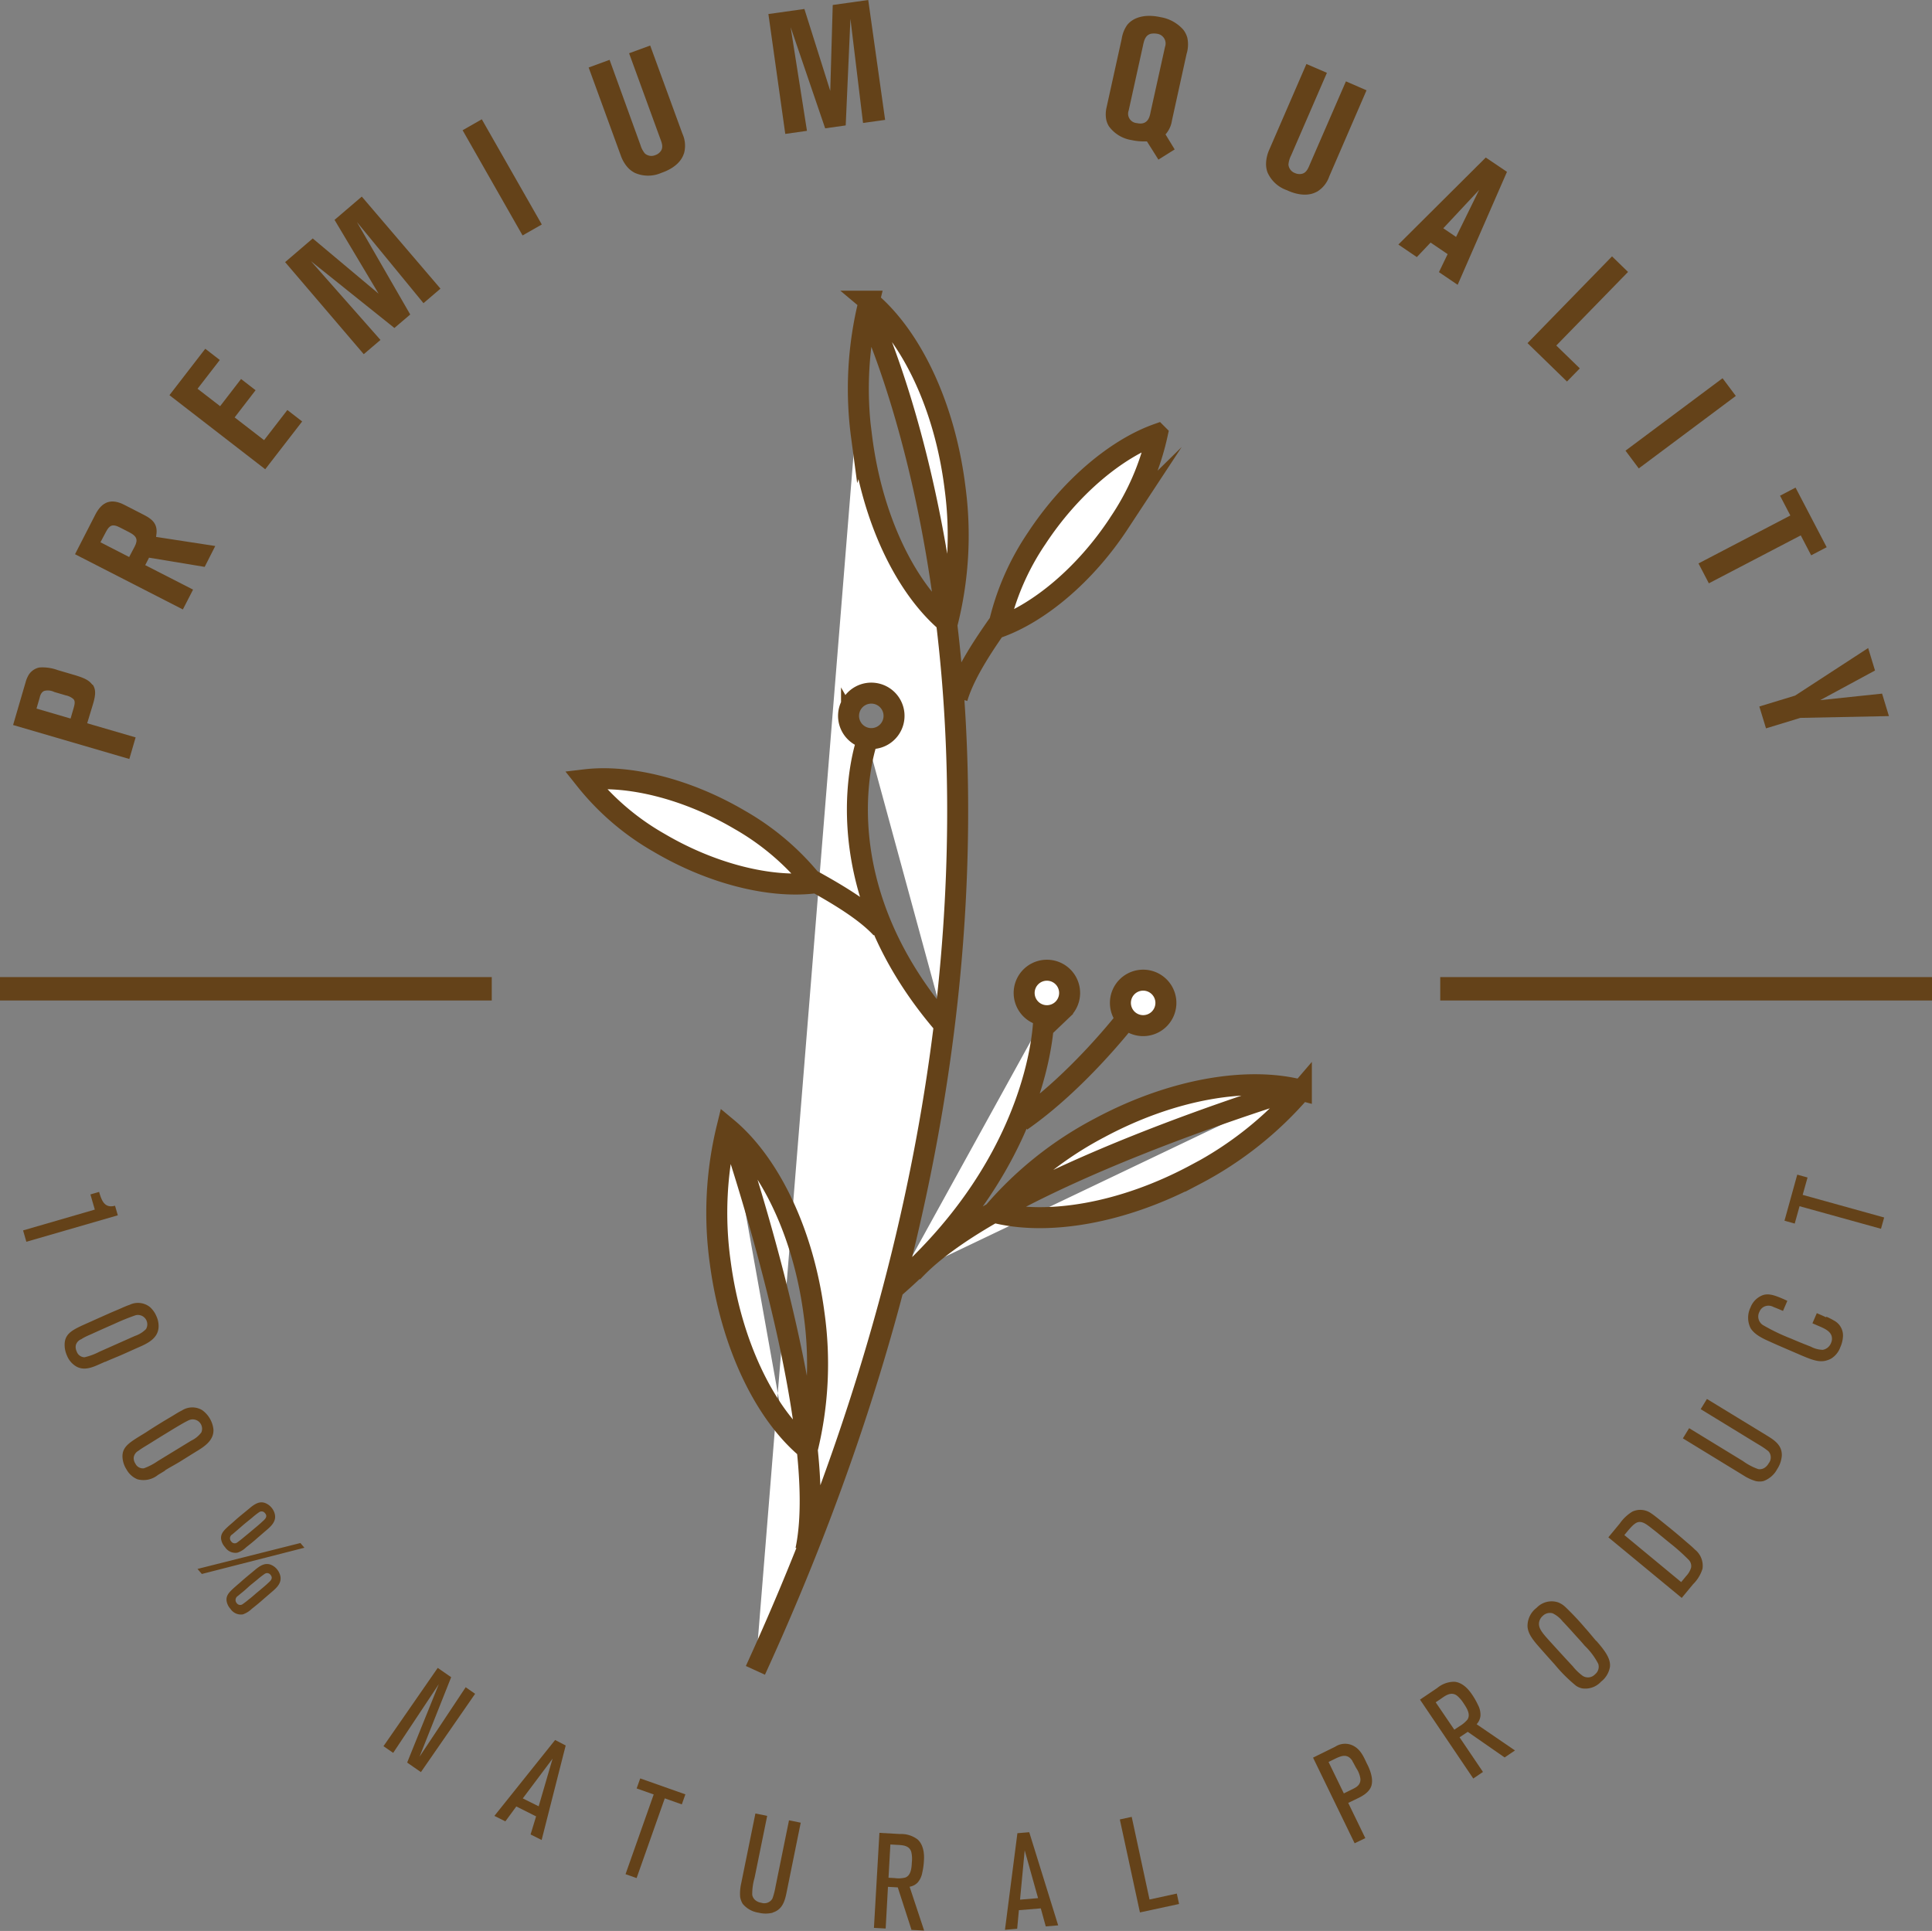 <svg xmlns="http://www.w3.org/2000/svg" fill="#644219" data-name="Layer 1" viewBox="0 0 352.56 352.41"><rect x="0" y="0" width="352.56" height="352.41" fill="#808080" stroke="none"/><defs><style>.cls-121212045646{fill:#fff;stroke:#644219;stroke-width:3.83px;}.cls-121212045646,.cls-5646{stroke-miterlimit:10;}.cls-5646{fill:none;stroke:#644219;stroke-width:4.27px;}</style></defs><title>partner-1</title><path class="cls-121212045646" d="M310.3,828.43s-8.89,11.51-19.24,18.69m25.11-18.54a4.15,4.15,0,1,1,.15-5.86A4.15,4.15,0,0,1,316.17,828.58Zm-17.57-1.81a4.15,4.15,0,1,1,.15-5.87A4.16,4.16,0,0,1,298.6,826.77Zm-3.43,1.48s0,25.6-27.14,49.21m-7.94-102.22a4.15,4.15,0,1,0,1.56-5.66A4.15,4.15,0,0,0,260.09,775.24ZM225,796.37c9.69,5.71,20.29,8.25,28.16,7.33a46.91,46.91,0,0,0-13.47-11.53c-9.69-5.71-20.3-8.25-28.16-7.32A46.75,46.75,0,0,0,225,796.37Zm25.6,5.58c6,3.21,11.74,6.54,14.93,10m-2.57-34.32s-9.25,25.09,14.21,52.15m31.72-91.73c-6.18,9.4-14.57,16.35-22,19a46.64,46.64,0,0,1,7-16.28c6.18-9.4,14.58-16.36,22-19A46.64,46.64,0,0,1,308.86,738.08Zm-20.51,16.29c-4,5.52-7.65,11-9,15.59m-17.46-47.81c1.85,15,8,27.64,15.66,34.09a65.32,65.32,0,0,0,1.4-24.61c-1.85-15-8-27.65-15.67-34.09A65.53,65.53,0,0,0,261.91,722.15Zm.73-23.73s48.9,98.34-20.1,249M236.14,873c2,15,8.18,27.59,15.89,34a65.65,65.65,0,0,0,1.23-24.63c-1.95-15-8.18-27.59-15.89-34A65.38,65.38,0,0,0,236.14,873Zm1.94-24.08s18.47,53.87,13.67,76.5m71.14-68.55c-13.34,7.17-27.18,9.43-36.88,6.9a65.71,65.71,0,0,1,19.29-15.36c13.35-7.17,27.19-9.44,36.88-6.89A65.4,65.4,0,0,1,322.89,856.88Zm18.44-15.62s-54.55,16.4-70.13,33.49" transform="translate(-104.7 -642.54)"></path><path d="M108.94,867.09,122,863.3l-.8-2.77,1.59-.46a8.86,8.86,0,0,0,.36,1.1c.49,1.22,1.21,1.78,2.54,1.42l.51,1.75-16.69,4.83-.6-2.08" transform="translate(-104.7 -642.54)"></path><path d="M123.87,891.07l-1.4.62c-1.22.53-2.54.95-3.8.27a4,4,0,0,1-1.74-2,4.73,4.73,0,0,1-.42-2.37c.2-1.94,1.84-2.54,4.85-3.89,1.12-.51,2.24-1,3.4-1.52.63-.28,1.29-.54,1.94-.83s1.11-.49,1.67-.68a3.49,3.49,0,0,1,3.67.4,4.56,4.56,0,0,1,1.19,1.66,4.22,4.22,0,0,1,.4,2.14c-.16,1.84-1.78,2.74-3.31,3.42-1.22.53-2.42,1.09-3.64,1.62-1,.42-1.89.78-2.81,1.19m5.47-4.75a5.09,5.09,0,0,0,2-1.24,1.71,1.71,0,0,0-1.89-2.53,40.12,40.12,0,0,0-3.75,1.51c-1.4.62-2.77,1.22-4.16,1.86-.69.31-1.38.58-2,1a1.65,1.65,0,0,0-1,1.08,1.84,1.84,0,0,0,.15,1.15,1.55,1.55,0,0,0,1.42,1.07,11.22,11.22,0,0,0,2.71-1Z" transform="translate(-104.7 -642.54)"></path><path d="M134.82,910.94l-1.3.79a4.2,4.2,0,0,1-3.73.79,4,4,0,0,1-2-1.79,4.61,4.61,0,0,1-.74-2.29c-.06-2,1.49-2.76,4.29-4.49,1-.67,2.08-1.33,3.16-2l1.82-1.08c.5-.31,1-.63,1.56-.9a3.51,3.51,0,0,1,3.69-.09,5,5,0,0,1,2.08,3.55c.09,1.84-1.4,2.95-2.83,3.83-1.13.69-2.25,1.4-3.38,2.1-.89.53-1.77,1-2.64,1.54m4.79-5.43a5,5,0,0,0,1.85-1.5,1.71,1.71,0,0,0-2.21-2.26c-.56.23-2,1.07-3.51,2-1.3.79-2.58,1.58-3.87,2.39-.65.4-1.3.77-1.91,1.23a1.66,1.66,0,0,0-.84,1.21,1.82,1.82,0,0,0,.3,1.11,1.53,1.53,0,0,0,1.54.87,11.09,11.09,0,0,0,2.56-1.33Z" transform="translate(-104.7 -642.54)"></path><path d="M141.53,929.8l-.79-.92,18.78-4.73.73.86-18.72,4.79m8.11-4.89a4.14,4.14,0,0,1-1.61,1,2.25,2.25,0,0,1-2.26-1,2.79,2.79,0,0,1-.72-1.46c-.13-1.14.63-1.76,2.12-3.05.37-.32.75-.68,1.14-1,.64-.54,1.3-1.06,1.94-1.6,1.18-1,1.91-1.21,2.69-1a2.82,2.82,0,0,1,1.29.87,2.86,2.86,0,0,1,.62,1.22c.28,1.21-.54,2.07-1.38,2.79l-1.81,1.56C151,923.84,150.32,924.38,149.64,924.91Zm1,11.26a4.46,4.46,0,0,1-1.61,1,2.27,2.27,0,0,1-2.27-1,2.76,2.76,0,0,1-.71-1.45c-.14-1.15.63-1.76,2.11-3.06.38-.31.76-.67,1.15-1,.64-.55,1.29-1.07,1.93-1.61,1.18-1,1.92-1.2,2.7-1a2.75,2.75,0,0,1,1.29.87,3,3,0,0,1,.62,1.22c.28,1.21-.54,2.07-1.38,2.79l-1.81,1.56C152,935.09,151.31,935.63,150.64,936.17ZM150.53,922c.67-.57,1.37-1.13,2-1.72.47-.43,1.12-.92.51-1.6a.77.77,0,0,0-1-.19,13.25,13.25,0,0,0-1.38,1.08l-1.24,1c-.55.46-1.07.94-1.62,1.4l-.69.59a.83.83,0,0,0-.21,1.31.76.76,0,0,0,1,.24c.16-.11.72-.52,1.23-.95S150.06,922.4,150.53,922Zm1,11.25c.68-.57,1.37-1.12,2-1.71.47-.44,1.11-.91.52-1.6a.76.76,0,0,0-1-.19,15.37,15.37,0,0,0-1.39,1.07l-1.23,1c-.55.47-1.08,1-1.6,1.39l-.72.6a.86.86,0,0,0-.21,1.31.77.77,0,0,0,1,.24,14.11,14.11,0,0,0,1.23-.94C150.6,934.07,151.06,933.66,151.52,933.25Z" transform="translate(-104.7 -642.54)"></path><polyline points="74.3 321.68 80.08 307.36 71.75 319.91 69.98 318.69 79.88 304.4 82.33 306.1 76.56 320.61 84.98 307.93 86.7 309.13 76.81 323.42 74.3 321.68"></polyline><path d="M201.53,977.31l1-3.27-3.61-1.81-2,2.72-2-1L206,960.1l1.93,1-4.39,17.25-2-1m4-13.85-5.44,7.26L203,972.2Z" transform="translate(-104.7 -642.54)"></path><polyline points="121.31 328.21 116.17 342.76 114.15 342.05 119.29 327.5 116.18 326.4 116.83 324.57 125.07 327.48 124.42 329.31 121.31 328.21"></polyline><path d="M245.71,991.62a5.29,5.29,0,0,1-2.57,0,4.64,4.64,0,0,1-2.91-1.62,3.52,3.52,0,0,1-.47-1.3,8.33,8.33,0,0,1,.19-2.4l2.6-12.79,2.15.44-2.3,11.29a10.7,10.7,0,0,0-.43,3.12,1.67,1.67,0,0,0,.82,1.15,2.09,2.09,0,0,0,.82.29,1.71,1.71,0,0,0,1.67-.31,1.46,1.46,0,0,0,.41-.54,13.15,13.15,0,0,0,.53-2.08l2.46-12.11,2.14.43-2.58,12.72c-.32,1.59-.76,3.13-2.53,3.68" transform="translate(-104.7 -642.54)"></path><path d="M271.06,994.82,268.53,987l-1.79-.1-.42,7.61-2.14-.12,1-17.34,3.78.21a4.93,4.93,0,0,1,3.2,1c1.38,1.26,1.16,3.54,1.14,3.89a12,12,0,0,1-.3,2.15,3.77,3.77,0,0,1-.81,1.78,2.62,2.62,0,0,1-1.5.8l2.65,8-2.25-.12M271,980.55c-.37-1.28-1.7-1.26-2.76-1.32l-1.06-.06-.34,6.07,1.14.06a5.07,5.07,0,0,0,1.9-.09c1.11-.38,1.17-1.9,1.22-2.81A5.74,5.74,0,0,0,271,980.55Z" transform="translate(-104.7 -642.54)"></path><path d="M295.53,994.11l-.9-3.28-4,.33-.31,3.39-2.23.19,2.27-17.63,2.16-.18,5.28,17-2.25.19m-3.86-13.88-.85,9,3.29-.28Z" transform="translate(-104.7 -642.54)"></path><polyline points="208.02 349.03 204.35 332.06 206.52 331.59 209.77 346.67 214.75 345.59 215.16 347.49 208.02 349.03"></polyline><path d="M355,968.31c-.3,1.24-1.59,2-2.63,2.48l-1.64.79,3.12,6.43-1.95.94-7.59-15.63,4.06-2a3.27,3.27,0,0,1,3.14-.24c1.44.67,2,2,2.61,3.3.07.13,1.27,2.28.88,3.9m-3.5-4.35c-.93-1.46-2.1-.93-3.36-.31l-1,.49,2.79,5.74,1.3-.64c.86-.42,1.77-.8,1.73-2a4.72,4.72,0,0,0-.67-1.83C352,964.94,351.8,964.45,351.51,964Z" transform="translate(-104.7 -642.54)"></path><path d="M379.26,963.28l-6.72-4.67-1.49,1,4.27,6.32-1.77,1.2-9.72-14.4,3.14-2.12a4.88,4.88,0,0,1,3.14-1.14c1.87.16,3.06,2.12,3.26,2.4a13.19,13.19,0,0,1,1.07,1.9,3.72,3.72,0,0,1,.42,1.9,2.58,2.58,0,0,1-.7,1.55l7,4.79-1.87,1.26M370.57,952c-1.07-.79-2.11,0-3,.63l-.88.59,3.4,5,.94-.63a5.51,5.51,0,0,0,1.46-1.22c.65-1-.22-2.23-.73-3A5.84,5.84,0,0,0,370.57,952Z" transform="translate(-104.7 -642.54)"></path><path d="M396,942c.35.39.68.79,1,1.19.77,1,1.64,2.24,1.49,3.57a4.31,4.31,0,0,1-1.62,2.69,3.88,3.88,0,0,1-3.43,1.23,3.15,3.15,0,0,1-1.13-.47,27.68,27.68,0,0,1-3.89-3.88c-1.06-1.17-2.09-2.33-3.12-3.51-1.31-1.51-1.77-2.42-1.85-3.42a4.15,4.15,0,0,1,1.65-3.42,3.79,3.79,0,0,1,3.93-1,4.17,4.17,0,0,1,1.35.87A51.6,51.6,0,0,1,394,939.7c.7.77,1.32,1.57,2,2.34m-6.08-3.51a5.24,5.24,0,0,0-1.88-1.55,1.85,1.85,0,0,0-1.82.48,2,2,0,0,0-.66,1.17c-.17,1.06.59,1.93,1.94,3.43l.81.89c1.13,1.24,2.25,2.47,3.4,3.7a9.46,9.46,0,0,0,1.83,1.76,1.77,1.77,0,0,0,2.24-.31,1.75,1.75,0,0,0,.58-1.89,12.51,12.51,0,0,0-2.45-3.29c-.5-.58-1-1.15-1.54-1.73C391.58,940.3,390.77,939.41,389.94,938.53Z" transform="translate(-104.7 -642.54)"></path><path d="M412.55,924.05c.49.41,1,.84,1.43,1.28a3.78,3.78,0,0,1,1.4,3.52,6.77,6.77,0,0,1-1.72,2.82l-2.07,2.5L398.2,923.11l2.09-2.53a7.62,7.62,0,0,1,2.29-2.16,3.41,3.41,0,0,1,3.4.29c.63.4,2,1.54,3.62,2.84,1,.82,2,1.67,2.95,2.5m-6.39-2.54c-1.08-.86-1.68-1.26-2.4-1.19s-1.47,1-1.94,1.53l-.7.85,10.37,8.58.91-1.1a3.89,3.89,0,0,0,.89-1.5,1.61,1.61,0,0,0-.46-1.49,36.83,36.83,0,0,0-3.36-3C408.37,923.31,407.29,922.38,406.16,921.51Z" transform="translate(-104.7 -642.54)"></path><path d="M429.85,908.25a5.24,5.24,0,0,1-.85,2.43,4.62,4.62,0,0,1-2.51,2.17,3.22,3.22,0,0,1-1.38,0,8.27,8.27,0,0,1-2.19-1l-11.12-6.8,1.14-1.86,9.82,6a10.84,10.84,0,0,0,2.79,1.47,1.66,1.66,0,0,0,1.35-.38,2.35,2.35,0,0,0,.56-.68,1.71,1.71,0,0,0,.27-1.67,1.44,1.44,0,0,0-.37-.57,14.23,14.23,0,0,0-1.78-1.2l-10.53-6.44,1.14-1.86,11.06,6.75c1.39.85,2.69,1.79,2.6,3.63" transform="translate(-104.7 -642.54)"></path><path d="M438,882.85a11.93,11.93,0,0,1,1.34.68,3.08,3.08,0,0,1,1.67,3,5.53,5.53,0,0,1-.48,1.88,4,4,0,0,1-1.74,2.12,4.15,4.15,0,0,1-1.14.39c-1.19.21-2.39-.22-4.61-1.18l-2.55-1.1c-.9-.39-1.79-.77-2.68-1.18-1.21-.54-2.95-1.29-3.68-2.57a4.27,4.27,0,0,1,0-3.71,3.88,3.88,0,0,1,2.16-2.23c.9-.34,1.81-.21,3.57.55.34.14.7.3,1,.46l-.79,1.83c-.56-.24-1.15-.49-1.75-.72a1.84,1.84,0,0,0-1.8,0,1.75,1.75,0,0,0-.75.88,1.85,1.85,0,0,0,.62,2.41,36,36,0,0,0,5.15,2.48c1.2.52,2.38,1,3.6,1.47a4.88,4.88,0,0,0,2.21.58,2,2,0,0,0,1.49-1.26,1.81,1.81,0,0,0,.11-1.21c-.24-1-1.52-1.51-2.33-1.86l-1.18-.51.8-1.85c.57.24,1.13.49,1.69.75" transform="translate(-104.7 -642.54)"></path><polyline points="328.96 218.07 343.83 222.2 343.25 224.26 328.39 220.14 327.51 223.31 325.64 222.79 327.97 214.38 329.85 214.9 328.96 218.07"></polyline><path d="M121.61,767.48c.59.86.6,1.84,0,3.76l-1,3.3,8.84,2.58-1.15,3.94-21.21-6.2,2.3-7.87a5.3,5.3,0,0,1,.39-1,3,3,0,0,1,2.11-1.63,8.07,8.07,0,0,1,3.32.47l2.79.82c2,.58,2.92,1,3.54,1.85m-6.94,1.33a2.67,2.67,0,0,0-1.81-.2c-.7.28-.82,1.16-.87,1.31l-.56,1.92,6.22,1.82.55-1.89c.24-.82.28-1.29,0-1.63a2.87,2.87,0,0,0-1.39-.7Z" transform="translate(-104.7 -642.54)"></path><path d="M142.05,746l-10.15-1.68-.7,1.36,8.73,4.47-1.86,3.62-19.68-10.08,3.71-7.24c1.23-2.4,2.93-3,5.33-1.75l3.57,1.83c1.95,1,2.54,2,2.18,4l10.8,1.66L142.05,746m-15.54-7.23c-1.23-.63-1.83-.41-2.48.85l-1,1.89,5.24,2.69,1-1.9c.65-1.25.41-1.9-1-2.63Z" transform="translate(-104.7 -642.54)"></path><polyline points="48.4 85.64 30.92 72.12 37.46 63.65 40.11 65.7 36.05 70.95 40.17 74.13 43.99 69.17 46.64 71.22 42.82 76.18 48.19 80.33 52.44 74.83 55.14 76.92 48.4 85.64"></polyline><polyline points="77.28 55.33 65.13 40.52 74.86 57.4 71.97 59.86 56.75 47.67 69.43 62.04 66.38 64.64 52.03 47.84 57.07 43.52 69.09 53.6 61.05 40.13 66.02 35.88 80.38 52.68 77.28 55.33"></polyline><polyline points="95.36 42.97 84.42 23.77 87.92 21.77 98.87 40.97 95.36 42.97"></polyline><path d="M229.5,670.56c-.78,2.45-3.65,3.36-4.14,3.54a6,6,0,0,1-4.79,0,4.5,4.5,0,0,1-1.4-1.09,6.59,6.59,0,0,1-1.21-2.15l-5.84-16,3.82-1.4L221.57,669a4.52,4.52,0,0,0,.8,1.54,1.8,1.8,0,0,0,1.91.31,2,2,0,0,0,1-.73c.56-.77.11-1.71-.16-2.45l-5.62-15.41,3.85-1.41,5.88,16.09a5.26,5.26,0,0,1,.27,3.67" transform="translate(-104.7 -642.54)"></path><polyline points="157.49 22.44 155.19 3.43 154.33 22.89 150.58 23.42 144.28 4.96 147.26 23.88 143.3 24.44 140.22 2.56 146.79 1.64 151.51 16.59 151.96 0.91 158.44 0 161.52 21.88 157.49 22.44"></polyline><path d="M316.13,671.73,314,668.35c-.13,0-.26,0-.39,0a10.61,10.61,0,0,1-2.39-.24,6.32,6.32,0,0,1-4.16-2.52,3.72,3.72,0,0,1-.51-1.33,5.42,5.42,0,0,1,.07-2.07l2.78-12.6a5.88,5.88,0,0,1,1-2.5c.93-1.17,2.9-2.12,6.12-1.41a7.06,7.06,0,0,1,4.11,2.28,4.19,4.19,0,0,1,.74,1.48,5.87,5.87,0,0,1-.14,2.95l-2.67,12.15a4.87,4.87,0,0,1-1.17,2.53l1.67,2.74-3,1.88m1.24-20.61a1.79,1.79,0,0,0-1.47-2.38,3.13,3.13,0,0,0-1.09,0c-1,.23-1.26,1.2-1.44,2.06l-2.63,11.93a1.72,1.72,0,0,0,1.51,2.32c2.08.46,2.35-1.34,2.48-2Z" transform="translate(-104.7 -642.54)"></path><path d="M345,677.53c-2.24,1.25-5-.06-5.44-.27A6,6,0,0,1,336,674a4.52,4.52,0,0,1-.26-1.75,6.67,6.67,0,0,1,.59-2.41l6.77-15.62,3.74,1.61-6.54,15.09a4.57,4.57,0,0,0-.48,1.66,1.81,1.81,0,0,0,1.18,1.54,2,2,0,0,0,1.23.15c.93-.17,1.25-1.16,1.56-1.88l6.52-15,3.76,1.63-6.8,15.71a5.18,5.18,0,0,1-2.33,2.85" transform="translate(-104.7 -642.54)"></path><path d="M367.29,692.2l1.58-3.28-3.11-2.11-2.51,2.65-3.37-2.29,15.95-15.88,3.87,2.61-9,20.62-3.42-2.32m7.34-15-6.54,7,2.33,1.58Z" transform="translate(-104.7 -642.54)"></path><polyline points="278.75 62.62 294.17 46.79 297.09 49.63 284 63.06 288.29 67.23 285.95 69.63 278.75 62.62"></polyline><polyline points="296.63 82.25 314.34 69.03 316.76 72.26 299.05 85.49 296.63 82.25"></polyline><polyline points="328.61 97.71 311.84 106.46 309.95 102.83 326.71 94.08 324.83 90.47 327.66 88.99 333.34 99.87 330.51 101.35 328.61 97.71"></polyline><polyline points="328.53 131.02 322.27 132.93 321.05 128.94 327.58 126.95 340.91 118.27 342.16 122.37 332.16 127.78 343.45 126.59 344.7 130.69 328.53 131.02"></polyline><path class="cls-5646" d="M367.52,823h89.75M104.7,823h89.74" transform="translate(-104.7 -642.54)"></path></svg>
